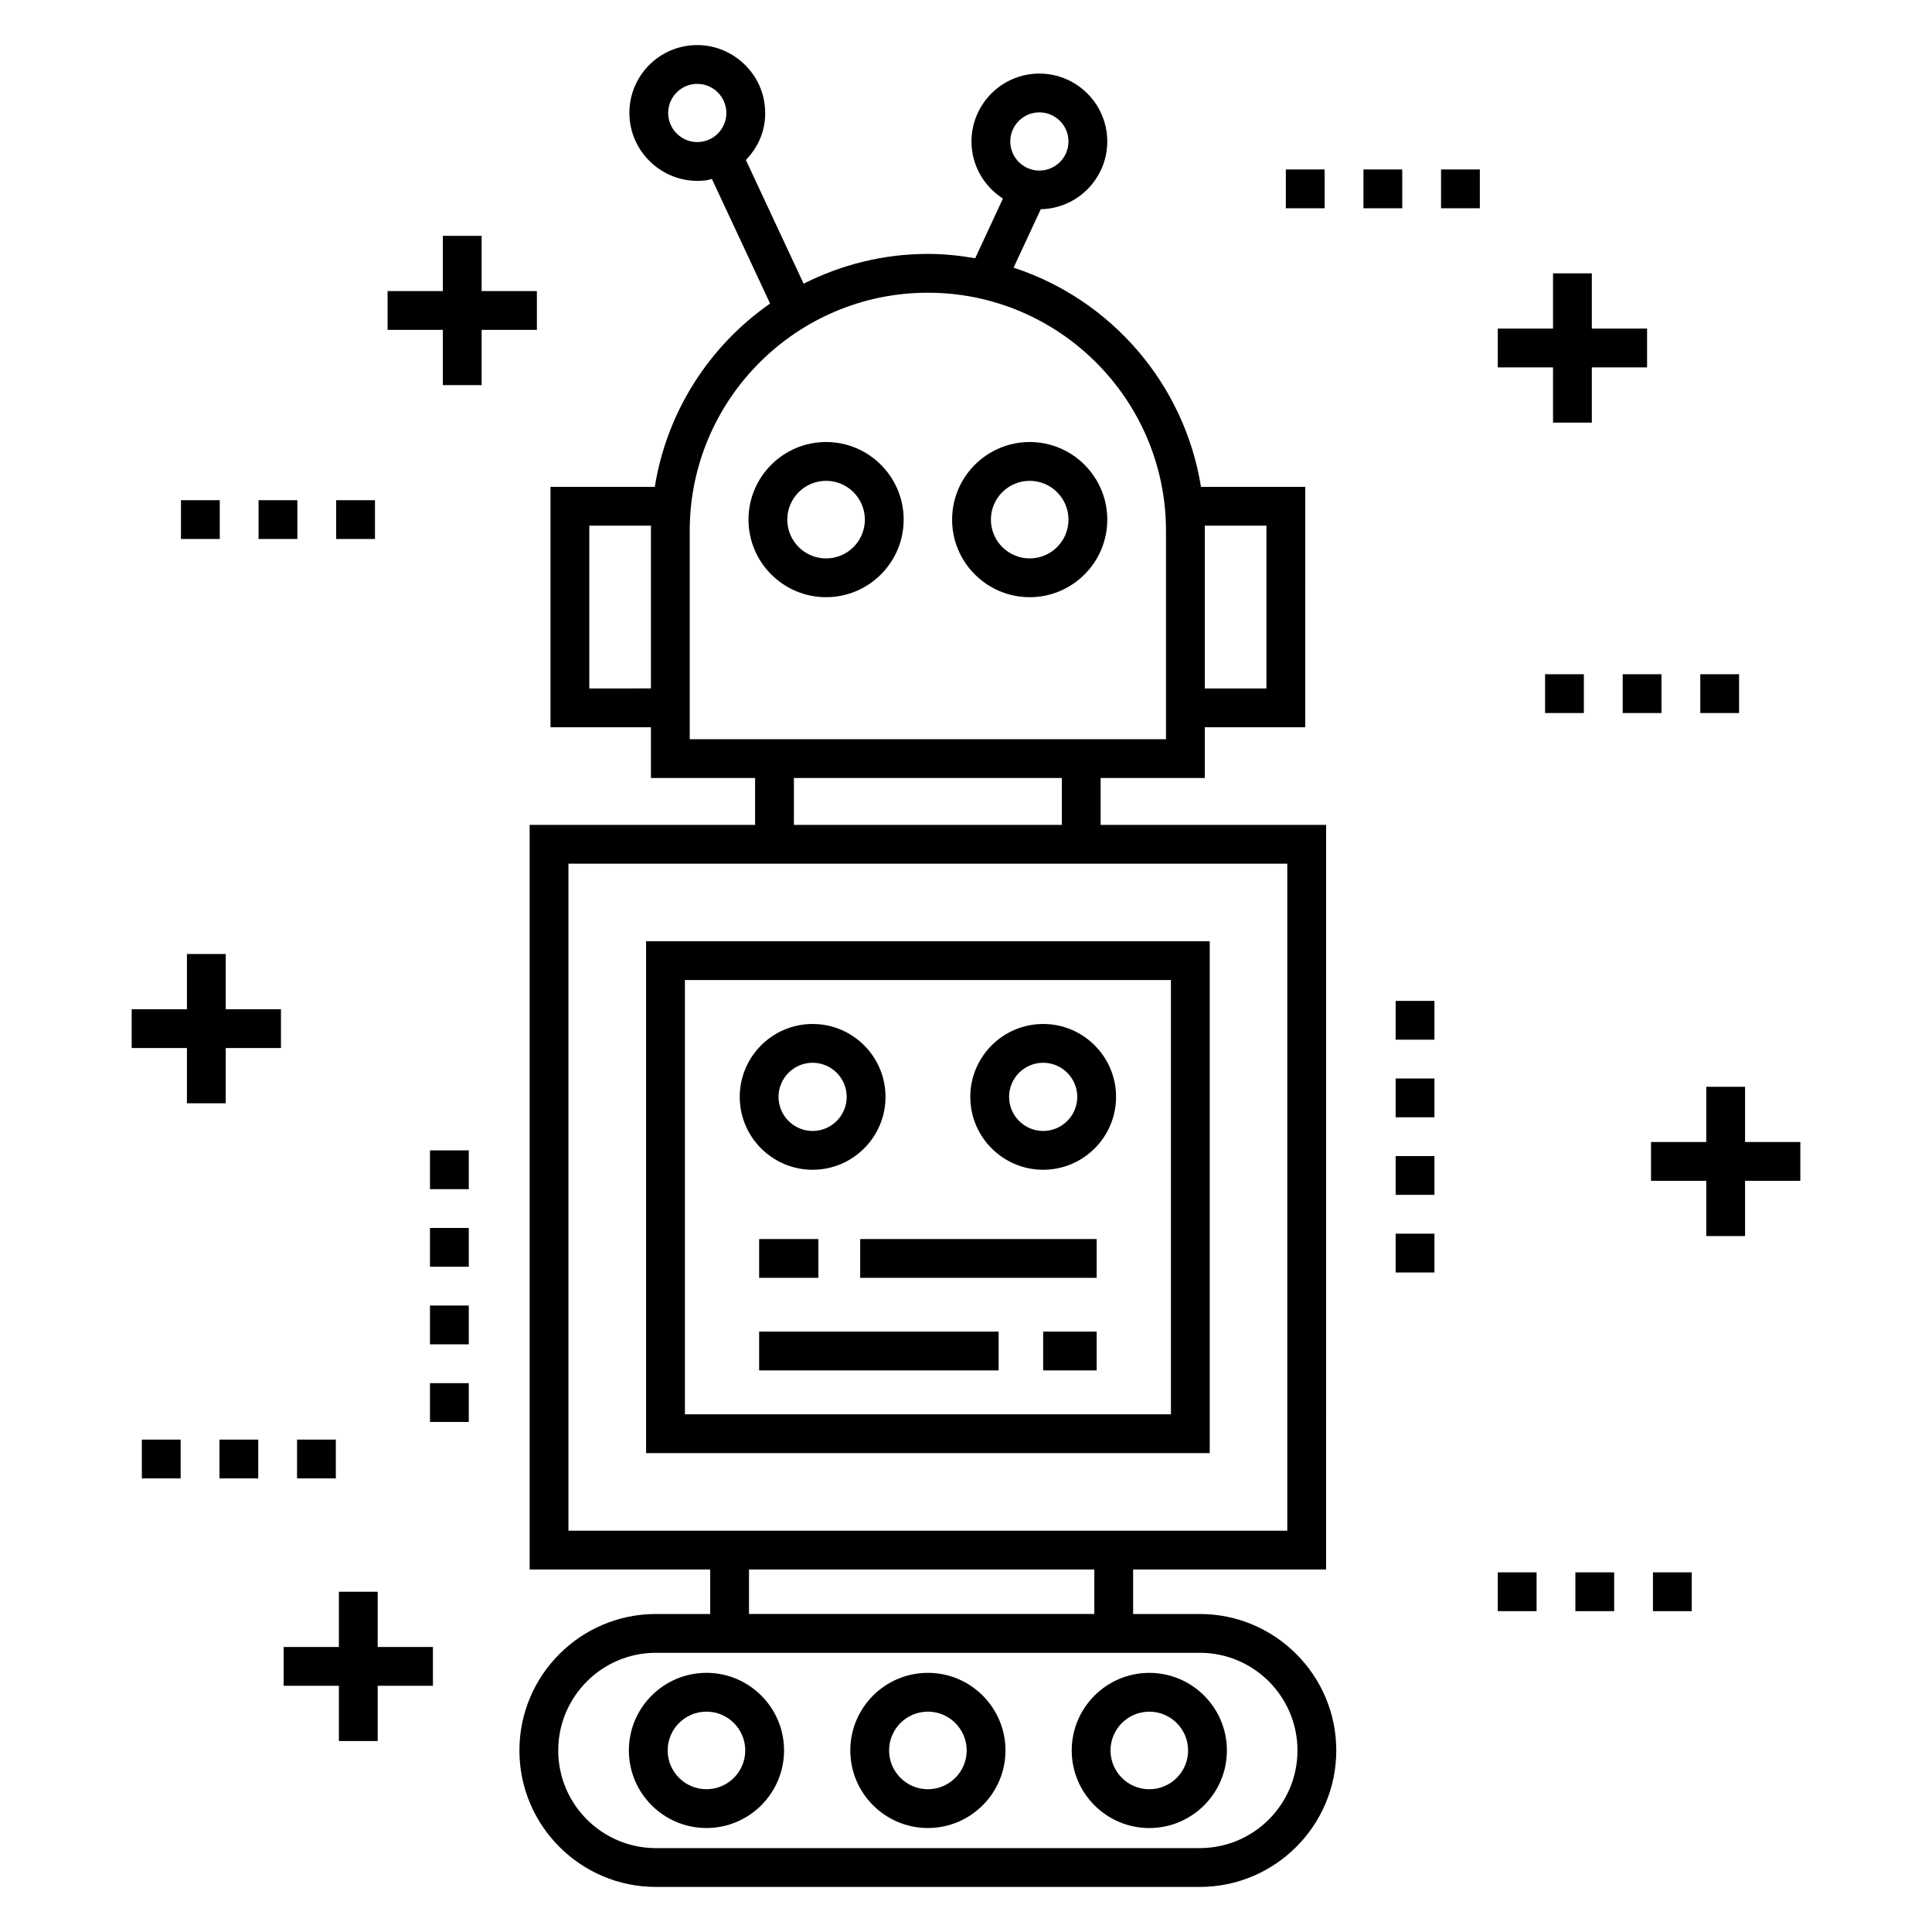 <?xml version="1.0" encoding="UTF-8"?>
<!-- Uploaded to: ICON Repo, www.iconrepo.com, Generator: ICON Repo Mixer Tools -->
<svg fill="#000000" width="800px" height="800px" version="1.1" viewBox="144 144 512 512" xmlns="http://www.w3.org/2000/svg">
 <g>
  <path d="m464.59 393.44h-149.37v135.65h149.37zm-10.281 125.37h-128.8v-115.09h128.8z"/>
  <path d="m498.13 607.89c0-19.938-16.223-36.164-36.156-36.164h-17.684v-11.789h51.137l0.004-197.34h-59.75v-12.414h27.605v-13.457h26.613l0.004-63.699h-27.629c-4.394-27.34-23.875-49.672-49.66-58.094l7.199-15.484c9.746-0.199 17.625-8.16 17.625-17.957 0-9.922-8.074-17.992-17.992-17.992-9.922 0-17.992 8.074-17.992 17.992 0 6.359 3.34 11.93 8.336 15.129l-7.356 15.82c-4.082-0.707-8.254-1.152-12.535-1.152-11.848 0-23.008 2.887-32.926 7.894l-15.309-32.785c4.266-4.422 5.719-9.879 4.91-15.172-1.461-9.605-10.59-16.582-20.504-15.078-9.82 1.5-16.574 10.672-15.066 20.5 1.324 8.711 8.965 15.281 17.766 15.281 2.578 0 3.379-0.387 3.891-0.504l15.422 33.02c-16.012 11.152-27.332 28.516-30.555 48.574l-27.637 0.008v63.699h26.613v13.457h27.605v12.414h-59.746v197.34h47.848v11.789h-14.395c-19.941 0-36.164 16.223-36.164 36.164 0 19.938 16.223 36.164 36.164 36.164h144.15c19.938-0.004 36.16-16.227 36.16-36.164zm-78.684-434.11c4.254 0 7.711 3.461 7.711 7.711 0 4.254-3.461 7.711-7.711 7.711-4.254 0-7.711-3.461-7.711-7.711-0.004-4.25 3.457-7.711 7.711-7.711zm-98.285 1.32c-0.645-4.211 2.258-8.145 6.457-8.785 4.301-0.652 8.164 2.375 8.789 6.461 0.645 4.207-2.238 8.141-6.465 8.785-4.25 0.66-8.148-2.34-8.781-6.461zm142.12 108.21h16.332v43.137h-16.332zm-163.11 43.133v-43.137h16.332v43.137l-16.332 0.004zm26.613 13.461v-55.215c0-34.801 28.309-63.113 63.105-63.113 34.801 0 63.113 28.312 63.113 63.113v55.215h-126.22zm27.609 10.281h71.004v12.414h-71.004zm-59.75 199.47v-176.77h190.5v176.77h-190.5zm47.852 10.281h91.512v11.789h-91.512zm-50.555 47.953c0-14.27 11.613-25.879 25.879-25.879h144.15c14.27 0 25.875 11.609 25.875 25.879s-11.605 25.879-25.875 25.879h-144.15c-14.27 0-25.879-11.609-25.879-25.879z"/>
  <path d="m331.22 587.32c-11.34 0-20.562 9.227-20.562 20.562 0 11.34 9.223 20.562 20.562 20.562s20.562-9.227 20.562-20.562c0-11.34-9.223-20.562-20.562-20.562zm0 30.844c-5.668 0-10.281-4.613-10.281-10.281 0-5.672 4.613-10.281 10.281-10.281s10.281 4.613 10.281 10.281c0 5.672-4.613 10.281-10.281 10.281z"/>
  <path d="m389.9 587.32c-11.34 0-20.562 9.227-20.562 20.562 0 11.34 9.223 20.562 20.562 20.562 11.34 0 20.562-9.227 20.562-20.562 0-11.34-9.223-20.562-20.562-20.562zm0 30.844c-5.668 0-10.281-4.613-10.281-10.281 0-5.672 4.613-10.281 10.281-10.281 5.668 0 10.281 4.613 10.281 10.281 0 5.672-4.613 10.281-10.281 10.281z"/>
  <path d="m469.14 607.89c0-11.34-9.223-20.562-20.562-20.562-11.34 0-20.562 9.227-20.562 20.562 0 11.34 9.223 20.562 20.562 20.562 11.34 0 20.562-9.227 20.562-20.562zm-20.562 10.281c-5.668 0-10.281-4.613-10.281-10.281 0-5.672 4.613-10.281 10.281-10.281s10.281 4.613 10.281 10.281c0 5.672-4.613 10.281-10.281 10.281z"/>
  <path d="m359.35 454c10.652 0 19.32-8.664 19.32-19.316 0-10.652-8.664-19.32-19.32-19.32-10.648 0-19.312 8.664-19.312 19.32 0 10.648 8.664 19.316 19.312 19.316zm0-28.355c4.984 0 9.035 4.055 9.035 9.035s-4.051 9.035-9.035 9.035c-4.981 0-9.031-4.055-9.031-9.035s4.051-9.035 9.031-9.035z"/>
  <path d="m420.45 454c10.652 0 19.32-8.664 19.32-19.316 0-10.652-8.664-19.32-19.32-19.32-10.648 0-19.312 8.664-19.312 19.32-0.004 10.648 8.664 19.316 19.312 19.316zm0-28.355c4.984 0 9.035 4.055 9.035 9.035s-4.051 9.035-9.035 9.035c-4.981 0-9.031-4.055-9.031-9.035s4.051-9.035 9.031-9.035z"/>
  <path d="m371.96 472.36h62.668v10.281h-62.668z"/>
  <path d="m345.18 472.36h15.699v10.281h-15.699z"/>
  <path d="m420.45 496.89h14.176v10.281h-14.176z"/>
  <path d="m345.18 496.89h63.469v10.281h-63.469z"/>
  <path d="m362.92 261.14c-11.34 0-20.562 9.227-20.562 20.562 0 11.34 9.223 20.562 20.562 20.562s20.562-9.227 20.562-20.562c0.004-11.336-9.223-20.562-20.562-20.562zm0 30.848c-5.668 0-10.281-4.613-10.281-10.281 0-5.672 4.613-10.281 10.281-10.281s10.281 4.613 10.281 10.281-4.613 10.281-10.281 10.281z"/>
  <path d="m416.88 261.14c-11.34 0-20.562 9.227-20.562 20.562 0 11.34 9.223 20.562 20.562 20.562s20.562-9.227 20.562-20.562c0-11.336-9.223-20.562-20.562-20.562zm0 30.848c-5.668 0-10.281-4.613-10.281-10.281 0-5.672 4.613-10.281 10.281-10.281 5.668 0 10.281 4.613 10.281 10.281s-4.613 10.281-10.281 10.281z"/>
  <path d="m555.57 256h10.281v-14.637h14.641v-10.285h-14.641v-14.641h-10.281v14.641h-14.641v10.285h14.641z"/>
  <path d="m606.46 456.93h14.645v-10.285h-14.645v-14.637h-10.281v14.637h-14.641v10.285h14.641v14.641h10.281z"/>
  <path d="m244.09 605.39v-14.641h14.641v-10.281h-14.641v-14.641h-10.281v14.641h-14.641v10.281h14.641v14.641z"/>
  <path d="m203.82 436.38v-14.641h14.637v-10.281h-14.637v-14.641h-10.281v14.641h-14.641v10.281h14.641v14.641z"/>
  <path d="m271.64 231.42h14.641v-10.281h-14.641v-14.637h-10.281v14.637h-14.645v10.281h14.645v14.641h10.281z"/>
  <path d="m513.86 409.25h10.281v10.281h-10.281z"/>
  <path d="m513.86 450.37h10.281v10.281h-10.281z"/>
  <path d="m513.86 470.94h10.281v10.281h-10.281z"/>
  <path d="m513.86 429.81h10.281v10.281h-10.281z"/>
  <path d="m257.95 489.98h10.281v10.281h-10.281z"/>
  <path d="m257.95 469.42h10.281v10.281h-10.281z"/>
  <path d="m257.95 448.86h10.281v10.281h-10.281z"/>
  <path d="m257.95 510.55h10.281v10.281h-10.281z"/>
  <path d="m553.46 322.68h10.281v10.281h-10.281z"/>
  <path d="m574.03 322.68h10.281v10.281h-10.281z"/>
  <path d="m594.59 322.68h10.281v10.281h-10.281z"/>
  <path d="m582.05 560.69h10.281v10.281h-10.281z"/>
  <path d="m561.49 560.69h10.281v10.281h-10.281z"/>
  <path d="m540.93 560.69h10.281v10.281h-10.281z"/>
  <path d="m484.76 188.91h10.281v10.281h-10.281z"/>
  <path d="m525.89 188.91h10.281v10.281h-10.281z"/>
  <path d="m505.33 188.91h10.281v10.281h-10.281z"/>
  <path d="m202.16 525.51h10.281v10.281h-10.281z"/>
  <path d="m181.59 525.51h10.281v10.281h-10.281z"/>
  <path d="m222.72 525.51h10.281v10.281h-10.281z"/>
  <path d="m212.52 276.56h10.281v10.281h-10.281z"/>
  <path d="m191.96 276.56h10.281v10.281h-10.281z"/>
  <path d="m233.09 276.56h10.281v10.281h-10.281z"/>
 </g>
</svg>
